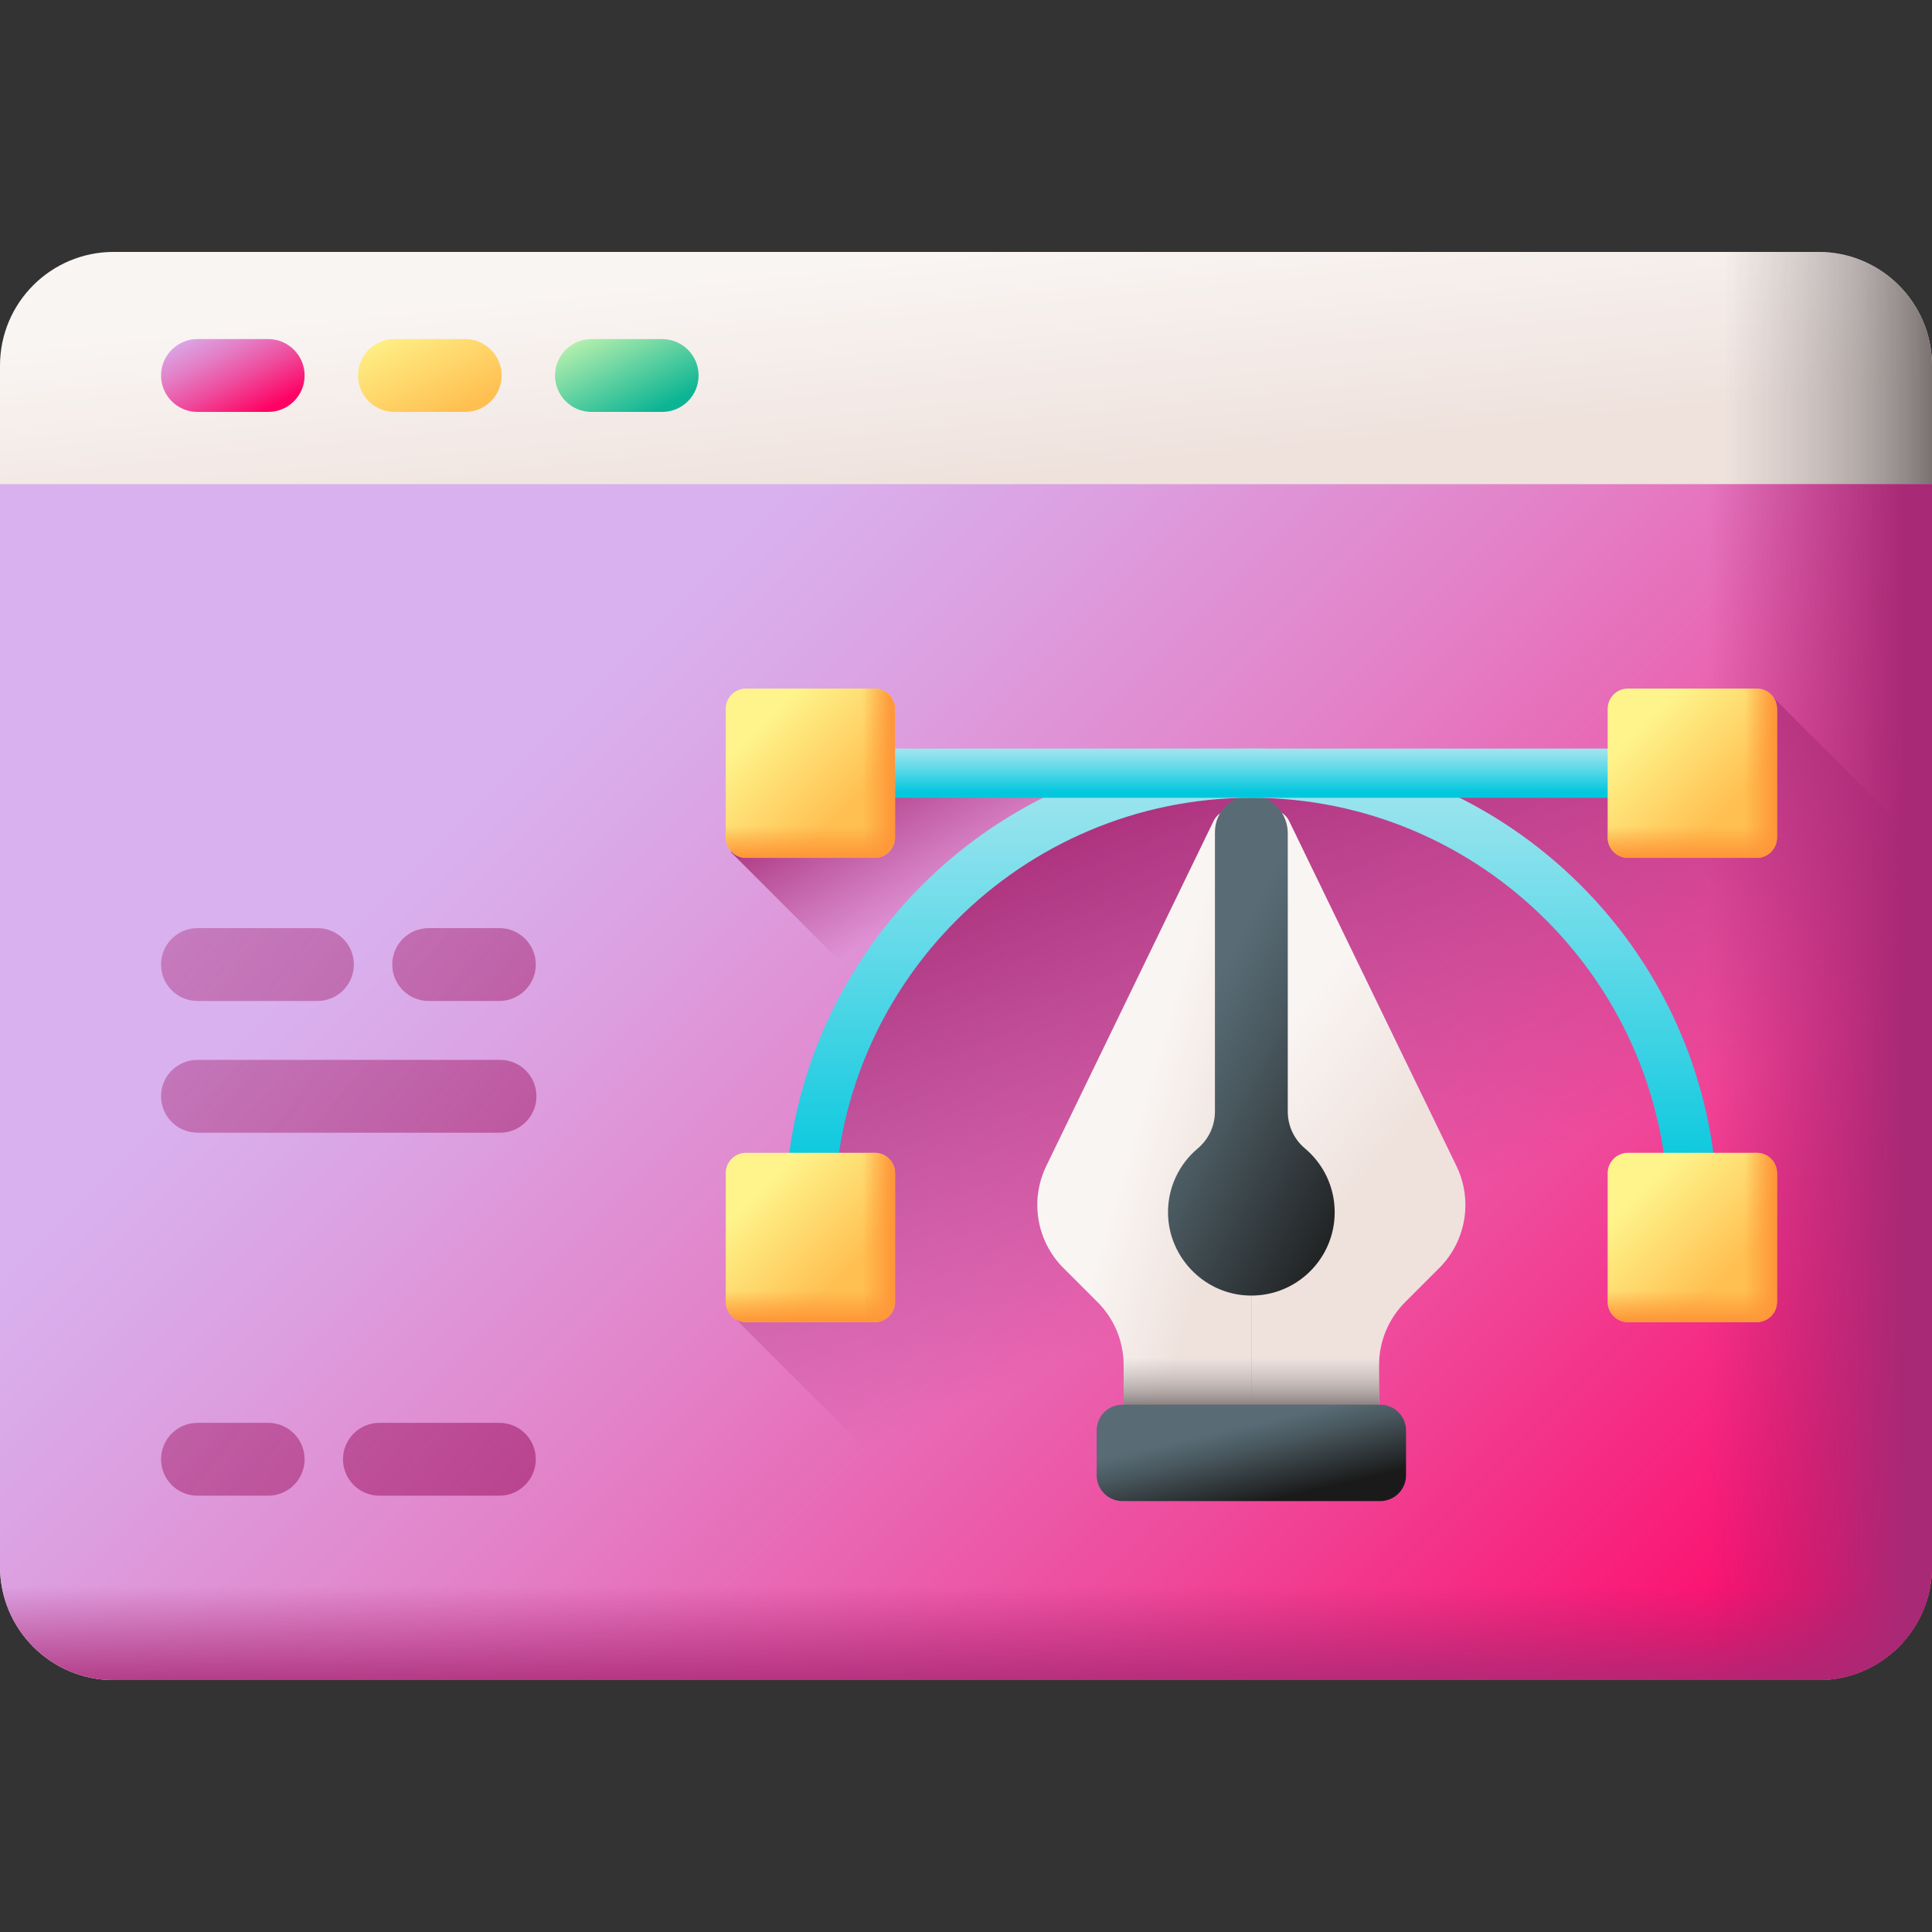 <?xml version="1.0" encoding="UTF-8"?>
<svg id="Capa_1" data-name="Capa 1" xmlns="http://www.w3.org/2000/svg" version="1.1" xmlns:xlink="http://www.w3.org/1999/xlink" viewBox="0 0 512 512">
  <rect x="0" y="0" width="512" height="512" fill="#333333" stroke="none"/>
  <defs>
    <style>
      .cls-1 {
        fill: url(#linear-gradient-12);
      }

      .cls-1, .cls-2, .cls-3, .cls-4, .cls-5, .cls-6, .cls-7, .cls-8, .cls-9, .cls-10, .cls-11, .cls-12, .cls-13, .cls-14, .cls-15, .cls-16, .cls-17, .cls-18, .cls-19, .cls-20, .cls-21, .cls-22, .cls-23, .cls-24, .cls-25, .cls-26, .cls-27, .cls-28, .cls-29, .cls-30, .cls-31, .cls-32, .cls-33, .cls-34 {
        stroke-width: 0px;
      }

      .cls-2 {
        fill: url(#linear-gradient-17);
      }

      .cls-3 {
        fill: url(#linear-gradient-19);
      }

      .cls-4 {
        fill: url(#linear-gradient-33);
      }

      .cls-5 {
        fill: url(#linear-gradient);
      }

      .cls-6 {
        fill: url(#linear-gradient-21);
      }

      .cls-7 {
        fill: url(#linear-gradient-6);
      }

      .cls-8 {
        fill: url(#linear-gradient-15);
      }

      .cls-9 {
        fill: url(#linear-gradient-11);
      }

      .cls-10 {
        fill: url(#linear-gradient-5);
      }

      .cls-11 {
        fill: url(#linear-gradient-31);
      }

      .cls-12 {
        fill: url(#linear-gradient-34);
      }

      .cls-13 {
        fill: url(#linear-gradient-13);
      }

      .cls-14 {
        fill: url(#linear-gradient-23);
      }

      .cls-15 {
        fill: url(#linear-gradient-25);
      }

      .cls-16 {
        fill: url(#linear-gradient-16);
      }

      .cls-17 {
        fill: url(#linear-gradient-22);
      }

      .cls-18 {
        fill: url(#linear-gradient-32);
      }

      .cls-19 {
        fill: url(#linear-gradient-20);
      }

      .cls-20 {
        fill: url(#linear-gradient-14);
      }

      .cls-21 {
        fill: url(#linear-gradient-2);
      }

      .cls-22 {
        fill: url(#linear-gradient-7);
      }

      .cls-23 {
        fill: url(#linear-gradient-3);
      }

      .cls-24 {
        fill: url(#linear-gradient-9);
      }

      .cls-25 {
        fill: url(#linear-gradient-27);
      }

      .cls-26 {
        fill: url(#linear-gradient-8);
      }

      .cls-27 {
        fill: url(#linear-gradient-24);
      }

      .cls-28 {
        fill: url(#linear-gradient-26);
      }

      .cls-29 {
        fill: url(#linear-gradient-18);
      }

      .cls-30 {
        fill: url(#linear-gradient-30);
      }

      .cls-31 {
        fill: url(#linear-gradient-29);
      }

      .cls-32 {
        fill: url(#linear-gradient-28);
      }

      .cls-33 {
        fill: url(#linear-gradient-10);
      }

      .cls-34 {
        fill: url(#linear-gradient-4);
      }
    </style>
    <linearGradient id="linear-gradient" x1="236.873" y1="442.893" x2="242.872" y2="382.896" gradientTransform="translate(-.514 513.494) scale(1.004 -1.004)" gradientUnits="userSpaceOnUse">
      <stop offset="0" stop-color="#f9f5f3"/>
      <stop offset="1" stop-color="#efe2dd"/>
    </linearGradient>
    <linearGradient id="linear-gradient-2" x1="457.512" y1="7543.006" x2="513.512" y2="7543.006" gradientTransform="translate(-.514 -7316.587)" gradientUnits="userSpaceOnUse">
      <stop offset="0" stop-color="#9e9797" stop-opacity="0"/>
      <stop offset=".356" stop-color="#9b9494" stop-opacity=".356"/>
      <stop offset=".628" stop-color="#928b8b" stop-opacity=".629"/>
      <stop offset=".872" stop-color="#827a7a" stop-opacity=".872"/>
      <stop offset="1" stop-color="#766e6e"/>
    </linearGradient>
    <linearGradient id="linear-gradient-3" x1="157.625" y1="332.515" x2="450.715" y2="39.425" gradientTransform="translate(-.514 513.494) scale(1.004 -1.004)" gradientUnits="userSpaceOnUse">
      <stop offset="0" stop-color="#d9b1ee"/>
      <stop offset=".123" stop-color="#dba3e3"/>
      <stop offset=".351" stop-color="#e381c8"/>
      <stop offset=".659" stop-color="#ef499b"/>
      <stop offset="1" stop-color="#fe0364"/>
    </linearGradient>
    <linearGradient id="linear-gradient-4" x1="453.512" y1="7573.653" x2="505.512" y2="7573.653" gradientTransform="translate(-.514 -7316.587)" gradientUnits="userSpaceOnUse">
      <stop offset="0" stop-color="#a82975" stop-opacity="0"/>
      <stop offset="1" stop-color="#a82975"/>
    </linearGradient>
    <linearGradient id="linear-gradient-5" x1="255.512" y1="92.757" x2="255.512" y2="61.849" gradientTransform="translate(-.514 513.494) scale(1.004 -1.004)" gradientUnits="userSpaceOnUse">
      <stop offset="0" stop-color="#a82975" stop-opacity="0"/>
      <stop offset="1" stop-color="#a82975"/>
    </linearGradient>
    <linearGradient id="linear-gradient-6" x1="368.064" y1="188.106" x2="312.064" y2="319.106" gradientTransform="translate(-.514 513.494) scale(1.004 -1.004)" gradientUnits="userSpaceOnUse">
      <stop offset="0" stop-color="#a82975" stop-opacity="0"/>
      <stop offset="1" stop-color="#a82975"/>
    </linearGradient>
    <linearGradient id="linear-gradient-7" x1="251.997" y1="276.027" x2="229.33" y2="314.361" gradientTransform="translate(-.514 513.494) scale(1.004 -1.004)" gradientUnits="userSpaceOnUse">
      <stop offset="0" stop-color="#a82975" stop-opacity="0"/>
      <stop offset="1" stop-color="#a82975"/>
    </linearGradient>
    <linearGradient id="linear-gradient-8" x1="300.914" y1="216.802" x2="327.914" y2="208.802" gradientTransform="translate(-.514 513.494) scale(1.004 -1.004)" gradientUnits="userSpaceOnUse">
      <stop offset="0" stop-color="#f9f5f3"/>
      <stop offset="1" stop-color="#efe2dd"/>
    </linearGradient>
    <linearGradient id="linear-gradient-9" x1="324.005" y1="220.772" x2="356.338" y2="194.772" gradientTransform="translate(-.514 513.494) scale(1.004 -1.004)" gradientUnits="userSpaceOnUse">
      <stop offset="0" stop-color="#f9f5f3"/>
      <stop offset="1" stop-color="#efe2dd"/>
    </linearGradient>
    <linearGradient id="linear-gradient-10" x1="330.837" y1="153.004" x2="330.837" y2="139.314" gradientTransform="translate(-.514 513.494) scale(1.004 -1.004)" gradientUnits="userSpaceOnUse">
      <stop offset="0" stop-color="#9e9797" stop-opacity="0"/>
      <stop offset=".356" stop-color="#9b9494" stop-opacity=".356"/>
      <stop offset=".628" stop-color="#928b8b" stop-opacity=".629"/>
      <stop offset=".872" stop-color="#827a7a" stop-opacity=".872"/>
      <stop offset="1" stop-color="#766e6e"/>
    </linearGradient>
    <linearGradient id="linear-gradient-11" x1="329.137" y1="135.274" x2="333.858" y2="114.975" gradientTransform="translate(-.514 513.494) scale(1.004 -1.004)" gradientUnits="userSpaceOnUse">
      <stop offset="0" stop-color="#596c76"/>
      <stop offset=".284" stop-color="#4a5960"/>
      <stop offset=".875" stop-color="#232627"/>
      <stop offset="1" stop-color="#1a1a1a"/>
    </linearGradient>
    <linearGradient id="linear-gradient-12" x1="316.01" y1="242.547" x2="373.677" y2="211.881" gradientTransform="translate(-.514 513.494) scale(1.004 -1.004)" gradientUnits="userSpaceOnUse">
      <stop offset="0" stop-color="#596c76"/>
      <stop offset=".284" stop-color="#4a5960"/>
      <stop offset=".875" stop-color="#232627"/>
      <stop offset="1" stop-color="#1a1a1a"/>
    </linearGradient>
    <linearGradient id="linear-gradient-13" x1="330.837" y1="313.51" x2="330.837" y2="198.397" gradientTransform="translate(-.514 513.494) scale(1.004 -1.004)" gradientUnits="userSpaceOnUse">
      <stop offset="0" stop-color="#a6e7f0"/>
      <stop offset=".171" stop-color="#90e2ed"/>
      <stop offset=".53" stop-color="#56d7e7"/>
      <stop offset="1" stop-color="#02c7dd"/>
    </linearGradient>
    <linearGradient id="linear-gradient-14" x1="330.837" y1="314.375" x2="330.837" y2="302.259" gradientTransform="translate(-.514 513.494) scale(1.004 -1.004)" gradientUnits="userSpaceOnUse">
      <stop offset="0" stop-color="#a6e7f0"/>
      <stop offset=".171" stop-color="#90e2ed"/>
      <stop offset=".53" stop-color="#56d7e7"/>
      <stop offset="1" stop-color="#02c7dd"/>
    </linearGradient>
    <linearGradient id="linear-gradient-15" x1="201.432" y1="197.836" x2="223.931" y2="175.337" gradientTransform="translate(-.514 513.494) scale(1.004 -1.004)" gradientUnits="userSpaceOnUse">
      <stop offset="0" stop-color="#fef48b"/>
      <stop offset="1" stop-color="#ffbf51"/>
    </linearGradient>
    <linearGradient id="linear-gradient-16" x1="214.434" y1="170.796" x2="214.434" y2="162.877" gradientTransform="translate(-.514 513.494) scale(1.004 -1.004)" gradientUnits="userSpaceOnUse">
      <stop offset="0" stop-color="#fe9738" stop-opacity="0"/>
      <stop offset="1" stop-color="#fe9738"/>
    </linearGradient>
    <linearGradient id="linear-gradient-17" x1="-2604.577" y1="3573.369" x2="-2604.577" y2="3565.451" gradientTransform="translate(3816.238 -2286.856) rotate(-90) scale(1.004 -1.004)" gradientUnits="userSpaceOnUse">
      <stop offset="0" stop-color="#fe9738" stop-opacity="0"/>
      <stop offset="1" stop-color="#fe9738"/>
    </linearGradient>
    <linearGradient id="linear-gradient-18" x1="434.239" y1="197.836" x2="456.738" y2="175.337" gradientTransform="translate(-.514 513.494) scale(1.004 -1.004)" gradientUnits="userSpaceOnUse">
      <stop offset="0" stop-color="#fef48b"/>
      <stop offset="1" stop-color="#ffbf51"/>
    </linearGradient>
    <linearGradient id="linear-gradient-19" x1="447.241" y1="170.796" x2="447.241" y2="162.877" gradientTransform="translate(-.514 513.494) scale(1.004 -1.004)" gradientUnits="userSpaceOnUse">
      <stop offset="0" stop-color="#fe9738" stop-opacity="0"/>
      <stop offset="1" stop-color="#fe9738"/>
    </linearGradient>
    <linearGradient id="linear-gradient-20" x1="-2604.577" y1="3340.562" x2="-2604.577" y2="3332.644" gradientTransform="translate(3816.238 -2286.856) rotate(-90) scale(1.004 -1.004)" gradientUnits="userSpaceOnUse">
      <stop offset="0" stop-color="#fe9738" stop-opacity="0"/>
      <stop offset="1" stop-color="#fe9738"/>
    </linearGradient>
    <linearGradient id="linear-gradient-21" x1="201.431" y1="320.388" x2="223.93" y2="297.889" gradientTransform="translate(-.514 513.494) scale(1.004 -1.004)" gradientUnits="userSpaceOnUse">
      <stop offset="0" stop-color="#fef48b"/>
      <stop offset="1" stop-color="#ffbf51"/>
    </linearGradient>
    <linearGradient id="linear-gradient-22" x1="214.433" y1="293.348" x2="214.433" y2="285.429" gradientTransform="translate(-.514 513.494) scale(1.004 -1.004)" gradientUnits="userSpaceOnUse">
      <stop offset="0" stop-color="#fe9738" stop-opacity="0"/>
      <stop offset="1" stop-color="#fe9738"/>
    </linearGradient>
    <linearGradient id="linear-gradient-23" x1="-2482.025" y1="3573.37" x2="-2482.025" y2="3565.451" gradientTransform="translate(3816.238 -2286.856) rotate(-90) scale(1.004 -1.004)" gradientUnits="userSpaceOnUse">
      <stop offset="0" stop-color="#fe9738" stop-opacity="0"/>
      <stop offset="1" stop-color="#fe9738"/>
    </linearGradient>
    <linearGradient id="linear-gradient-24" x1="434.239" y1="320.388" x2="456.738" y2="297.889" gradientTransform="translate(-.514 513.494) scale(1.004 -1.004)" gradientUnits="userSpaceOnUse">
      <stop offset="0" stop-color="#fef48b"/>
      <stop offset="1" stop-color="#ffbf51"/>
    </linearGradient>
    <linearGradient id="linear-gradient-25" x1="447.241" y1="293.348" x2="447.241" y2="285.429" gradientTransform="translate(-.514 513.494) scale(1.004 -1.004)" gradientUnits="userSpaceOnUse">
      <stop offset="0" stop-color="#fe9738" stop-opacity="0"/>
      <stop offset="1" stop-color="#fe9738"/>
    </linearGradient>
    <linearGradient id="linear-gradient-26" x1="-2482.025" y1="3340.562" x2="-2482.025" y2="3332.644" gradientTransform="translate(3816.238 -2286.856) rotate(-90) scale(1.004 -1.004)" gradientUnits="userSpaceOnUse">
      <stop offset="0" stop-color="#fe9738" stop-opacity="0"/>
      <stop offset="1" stop-color="#fe9738"/>
    </linearGradient>
    <linearGradient id="linear-gradient-27" x1="54.301" y1="427.71" x2="67.301" y2="401.71" gradientTransform="translate(-.514 513.494) scale(1.004 -1.004)" gradientUnits="userSpaceOnUse">
      <stop offset="0" stop-color="#d9b1ee"/>
      <stop offset=".123" stop-color="#dba3e3"/>
      <stop offset=".351" stop-color="#e381c8"/>
      <stop offset=".659" stop-color="#ef499b"/>
      <stop offset="1" stop-color="#fe0364"/>
    </linearGradient>
    <linearGradient id="linear-gradient-28" x1="106.301" y1="427.71" x2="119.301" y2="401.71" gradientTransform="translate(-.514 513.494) scale(1.004 -1.004)" gradientUnits="userSpaceOnUse">
      <stop offset="0" stop-color="#fef48b"/>
      <stop offset="1" stop-color="#ffbf51"/>
    </linearGradient>
    <linearGradient id="linear-gradient-29" x1="158.301" y1="427.71" x2="171.301" y2="401.71" gradientTransform="translate(-.514 513.494) scale(1.004 -1.004)" gradientUnits="userSpaceOnUse">
      <stop offset="0" stop-color="#c9f6b0"/>
      <stop offset="1" stop-color="#0bb494"/>
    </linearGradient>
    <linearGradient id="linear-gradient-30" x1="-131.462" y1="399.062" x2="303.205" y2="55.728" gradientTransform="translate(-.514 513.494) scale(1.004 -1.004)" gradientUnits="userSpaceOnUse">
      <stop offset="0" stop-color="#a82975" stop-opacity="0"/>
      <stop offset="1" stop-color="#a82975"/>
    </linearGradient>
    <linearGradient id="linear-gradient-31" x1="-123.808" y1="408.752" x2="310.859" y2="65.418" gradientTransform="translate(-.514 513.494) scale(1.004 -1.004)" gradientUnits="userSpaceOnUse">
      <stop offset="0" stop-color="#a82975" stop-opacity="0"/>
      <stop offset="1" stop-color="#a82975"/>
    </linearGradient>
    <linearGradient id="linear-gradient-32" x1="-102.857" y1="435.275" x2="331.809" y2="91.942" gradientTransform="translate(-.514 513.494) scale(1.004 -1.004)" gradientUnits="userSpaceOnUse">
      <stop offset="0" stop-color="#a82975" stop-opacity="0"/>
      <stop offset="1" stop-color="#a82975"/>
    </linearGradient>
    <linearGradient id="linear-gradient-33" x1="-168.878" y1="351.693" x2="265.789" y2="8.359" gradientTransform="translate(-.514 513.494) scale(1.004 -1.004)" gradientUnits="userSpaceOnUse">
      <stop offset="0" stop-color="#a82975" stop-opacity="0"/>
      <stop offset="1" stop-color="#a82975"/>
    </linearGradient>
    <linearGradient id="linear-gradient-34" x1="-189.829" y1="325.169" x2="244.838" y2="-18.164" gradientTransform="translate(-.514 513.494) scale(1.004 -1.004)" gradientUnits="userSpaceOnUse">
      <stop offset="0" stop-color="#a82975" stop-opacity="0"/>
      <stop offset="1" stop-color="#a82975"/>
    </linearGradient>
  </defs>
  <g>
    <path class="cls-5" d="M481.882,66.761H30.118c-16.634,0-30.118,13.484-30.118,30.118v318.243c0,16.634,13.484,30.118,30.118,30.118h451.765c16.634,0,30.118-13.484,30.118-30.118V96.878c0-16.634-13.484-30.118-30.118-30.118Z"/>
    <path class="cls-21" d="M481.882,445.239h-183.718V66.761h183.718c16.634,0,30.118,13.484,30.118,30.118v318.243c0,16.634-13.484,30.118-30.118,30.118Z"/>
    <path class="cls-23" d="M481.882,445.239H30.118c-16.634,0-30.118-13.484-30.118-30.118V128.295h512v286.826c0,16.634-13.484,30.118-30.118,30.118Z"/>
    <path class="cls-34" d="M481.882,445.239h-183.718V128.295h213.835v286.826c0,16.634-13.484,30.118-30.118,30.118Z"/>
    <path class="cls-10" d="M0,399.059v16.063c0,16.634,13.484,30.118,30.118,30.118h451.765c16.634,0,30.118-13.484,30.118-30.118v-16.063H0Z"/>
  </g>
  <path class="cls-7" d="M512,415.122v-188.235l-42.165-42.165-29.114,22.086h-106.081c-66.164,0-119.801,53.637-119.801,119.801v10.709h-20.078v12.047l95.875,95.875h191.247c16.634,0,30.118-13.484,30.118-30.118Z"/>
  <path class="cls-22" d="M193.757,225.882l34.133,34.133,57.224-57.224h-91.357v23.09Z"/>
  <g>
    <g>
      <g>
        <g>
          <path class="cls-26" d="M331.621,219.972v165.891h-24.267c-5.29,0-9.577-4.288-9.577-9.577v-14.514c0-6.264-2.489-12.273-6.918-16.702l-9.043-9.043c-7.115-7.115-8.941-17.955-4.551-27.008l44.301-91.356c2.451-5.057,10.055-3.311,10.055,2.31h0Z"/>
          <path class="cls-24" d="M331.621,219.972v165.891h24.267c5.29,0,9.577-4.288,9.577-9.577v-14.514c0-6.264,2.489-12.273,6.918-16.702l9.043-9.043c7.115-7.115,8.941-17.955,4.551-27.008l-44.301-91.356c-2.452-5.057-10.055-3.311-10.055,2.31h0Z"/>
        </g>
        <path class="cls-33" d="M294.946,350.565c1.84,3.413,2.83,7.258,2.83,11.207v14.514c0,5.29,4.288,9.577,9.577,9.577h48.534c5.29,0,9.577-4.288,9.577-9.577v-14.514c0-3.948.991-7.793,2.83-11.207h-73.349Z"/>
      </g>
      <path class="cls-9" d="M365.764,397.804h-68.286c-3.784,0-6.852-3.068-6.852-6.852v-11.848c0-3.784,3.068-6.852,6.852-6.852h68.286c3.784,0,6.852,3.068,6.852,6.852v11.848c0,3.784-3.067,6.852-6.852,6.852h0Z"/>
    </g>
    <path class="cls-1" d="M341.274,294.585v-73.777c0-5.141-3.879-9.631-9.01-9.963-5.622-.364-10.295,4.088-10.295,9.632v74.108c0,3.764-1.664,7.334-4.546,9.754-4.943,4.153-8.041,10.433-7.882,17.431.258,11.352,9.337,20.823,20.671,21.527,12.836.797,23.496-9.378,23.496-22.042,0-6.797-3.071-12.875-7.9-16.926-2.879-2.415-4.534-5.986-4.534-9.744h0Z"/>
  </g>
  <g>
    <path class="cls-13" d="M448.633,328.43c-3.599,0-6.516-2.917-6.516-6.516,0-60.927-49.568-110.495-110.495-110.495s-110.496,49.568-110.496,110.495c0,3.599-2.917,6.516-6.516,6.516s-6.516-2.917-6.516-6.516c0-68.113,55.414-123.528,123.528-123.528s123.528,55.414,123.528,123.528c.001,3.6-2.916,6.516-6.515,6.516Z"/>
    <path class="cls-20" d="M429.801,211.419h-196.36c-3.599,0-6.516-2.917-6.516-6.516s2.917-6.516,6.516-6.516h196.36c3.599,0,6.516,2.917,6.516,6.516s-2.917,6.516-6.516,6.516Z"/>
    <g>
      <g>
        <path class="cls-8" d="M231.805,350.369h-34.088c-2.977,0-5.389-2.413-5.389-5.389v-34.088c0-2.977,2.413-5.389,5.389-5.389h34.088c2.977,0,5.389,2.413,5.389,5.389v34.088c0,2.976-2.412,5.389-5.389,5.389h0Z"/>
        <g>
          <path class="cls-16" d="M192.327,327.935v17.044c0,2.977,2.413,5.389,5.389,5.389h34.089c2.977,0,5.389-2.413,5.389-5.389v-17.044h-44.867Z"/>
          <path class="cls-2" d="M214.761,350.369h17.045c2.977,0,5.389-2.413,5.389-5.389v-34.088c0-2.977-2.413-5.389-5.389-5.389h-17.044v44.866h0Z"/>
        </g>
      </g>
      <g>
        <path class="cls-29" d="M465.525,350.369h-34.088c-2.977,0-5.389-2.413-5.389-5.389v-34.088c0-2.977,2.413-5.389,5.389-5.389h34.088c2.977,0,5.389,2.413,5.389,5.389v34.088c0,2.976-2.412,5.389-5.389,5.389h0Z"/>
        <g>
          <path class="cls-3" d="M426.048,327.935v17.044c0,2.977,2.413,5.389,5.389,5.389h34.088c2.977,0,5.389-2.413,5.389-5.389v-17.044h-44.866Z"/>
          <path class="cls-19" d="M448.482,350.369h17.044c2.977,0,5.389-2.413,5.389-5.389v-34.088c0-2.977-2.413-5.389-5.389-5.389h-17.044v44.866Z"/>
        </g>
      </g>
    </g>
    <g>
      <g>
        <path class="cls-6" d="M231.805,227.336h-34.088c-2.977,0-5.389-2.413-5.389-5.389v-34.088c0-2.977,2.413-5.389,5.389-5.389h34.088c2.977,0,5.389,2.413,5.389,5.389v34.088c.001,2.977-2.412,5.389-5.389,5.389Z"/>
        <g>
          <path class="cls-17" d="M192.327,204.902v17.044c0,2.977,2.413,5.389,5.389,5.389h34.088c2.977,0,5.389-2.413,5.389-5.389v-17.044h-44.866Z"/>
          <path class="cls-14" d="M214.761,227.336h17.044c2.977,0,5.389-2.413,5.389-5.389v-34.088c0-2.977-2.413-5.389-5.389-5.389h-17.044v44.866Z"/>
        </g>
      </g>
      <g>
        <path class="cls-27" d="M465.525,227.336h-34.088c-2.977,0-5.389-2.413-5.389-5.389v-34.088c0-2.977,2.413-5.389,5.389-5.389h34.088c2.977,0,5.389,2.413,5.389,5.389v34.088c0,2.977-2.412,5.389-5.389,5.389h0Z"/>
        <g>
          <path class="cls-15" d="M426.048,204.902v17.044c0,2.977,2.413,5.389,5.389,5.389h34.088c2.977,0,5.389-2.413,5.389-5.389v-17.044h-44.866Z"/>
          <path class="cls-28" d="M448.481,227.336h17.044c2.977,0,5.389-2.413,5.389-5.389v-34.088c0-2.977-2.413-5.389-5.389-5.389h-17.044v44.866Z"/>
        </g>
      </g>
    </g>
  </g>
  <g>
    <path class="cls-25" d="M71.072,89.858h-18.739c-5.332,0-9.653,4.322-9.653,9.653s4.322,9.653,9.653,9.653h18.739c5.331,0,9.653-4.322,9.653-9.653s-4.322-9.653-9.653-9.653Z"/>
    <path class="cls-32" d="M123.276,89.858h-18.739c-5.332,0-9.653,4.322-9.653,9.653s4.322,9.653,9.653,9.653h18.739c5.331,0,9.653-4.322,9.653-9.653s-4.322-9.653-9.653-9.653Z"/>
    <path class="cls-31" d="M175.479,89.858h-18.739c-5.332,0-9.653,4.322-9.653,9.653s4.322,9.653,9.653,9.653h18.739c5.331,0,9.653-4.322,9.653-9.653s-4.322-9.653-9.653-9.653Z"/>
  </g>
  <g>
    <path class="cls-30" d="M52.332,300.176h80.183c5.331,0,9.653-4.322,9.653-9.653s-4.322-9.653-9.653-9.653H52.332c-5.332,0-9.653,4.321-9.653,9.653s4.322,9.653,9.653,9.653Z"/>
    <path class="cls-11" d="M52.332,265.266h31.791c5.331,0,9.653-4.322,9.653-9.653s-4.322-9.653-9.653-9.653h-31.791c-5.332,0-9.653,4.322-9.653,9.653s4.322,9.653,9.653,9.653Z"/>
    <path class="cls-18" d="M113.602,265.266h18.739c5.332,0,9.653-4.321,9.653-9.653s-4.322-9.653-9.653-9.653h-18.739c-5.331,0-9.653,4.322-9.653,9.653s4.322,9.653,9.653,9.653Z"/>
    <path class="cls-4" d="M132.341,377.069h-31.791c-5.331,0-9.653,4.322-9.653,9.653s4.322,9.653,9.653,9.653h31.791c5.332,0,9.653-4.322,9.653-9.653.001-5.332-4.321-9.653-9.653-9.653Z"/>
    <path class="cls-12" d="M71.072,377.069h-18.739c-5.332,0-9.653,4.322-9.653,9.653s4.321,9.653,9.653,9.653h18.739c5.331,0,9.653-4.321,9.653-9.653s-4.322-9.653-9.653-9.653Z"/>
  </g>
</svg>